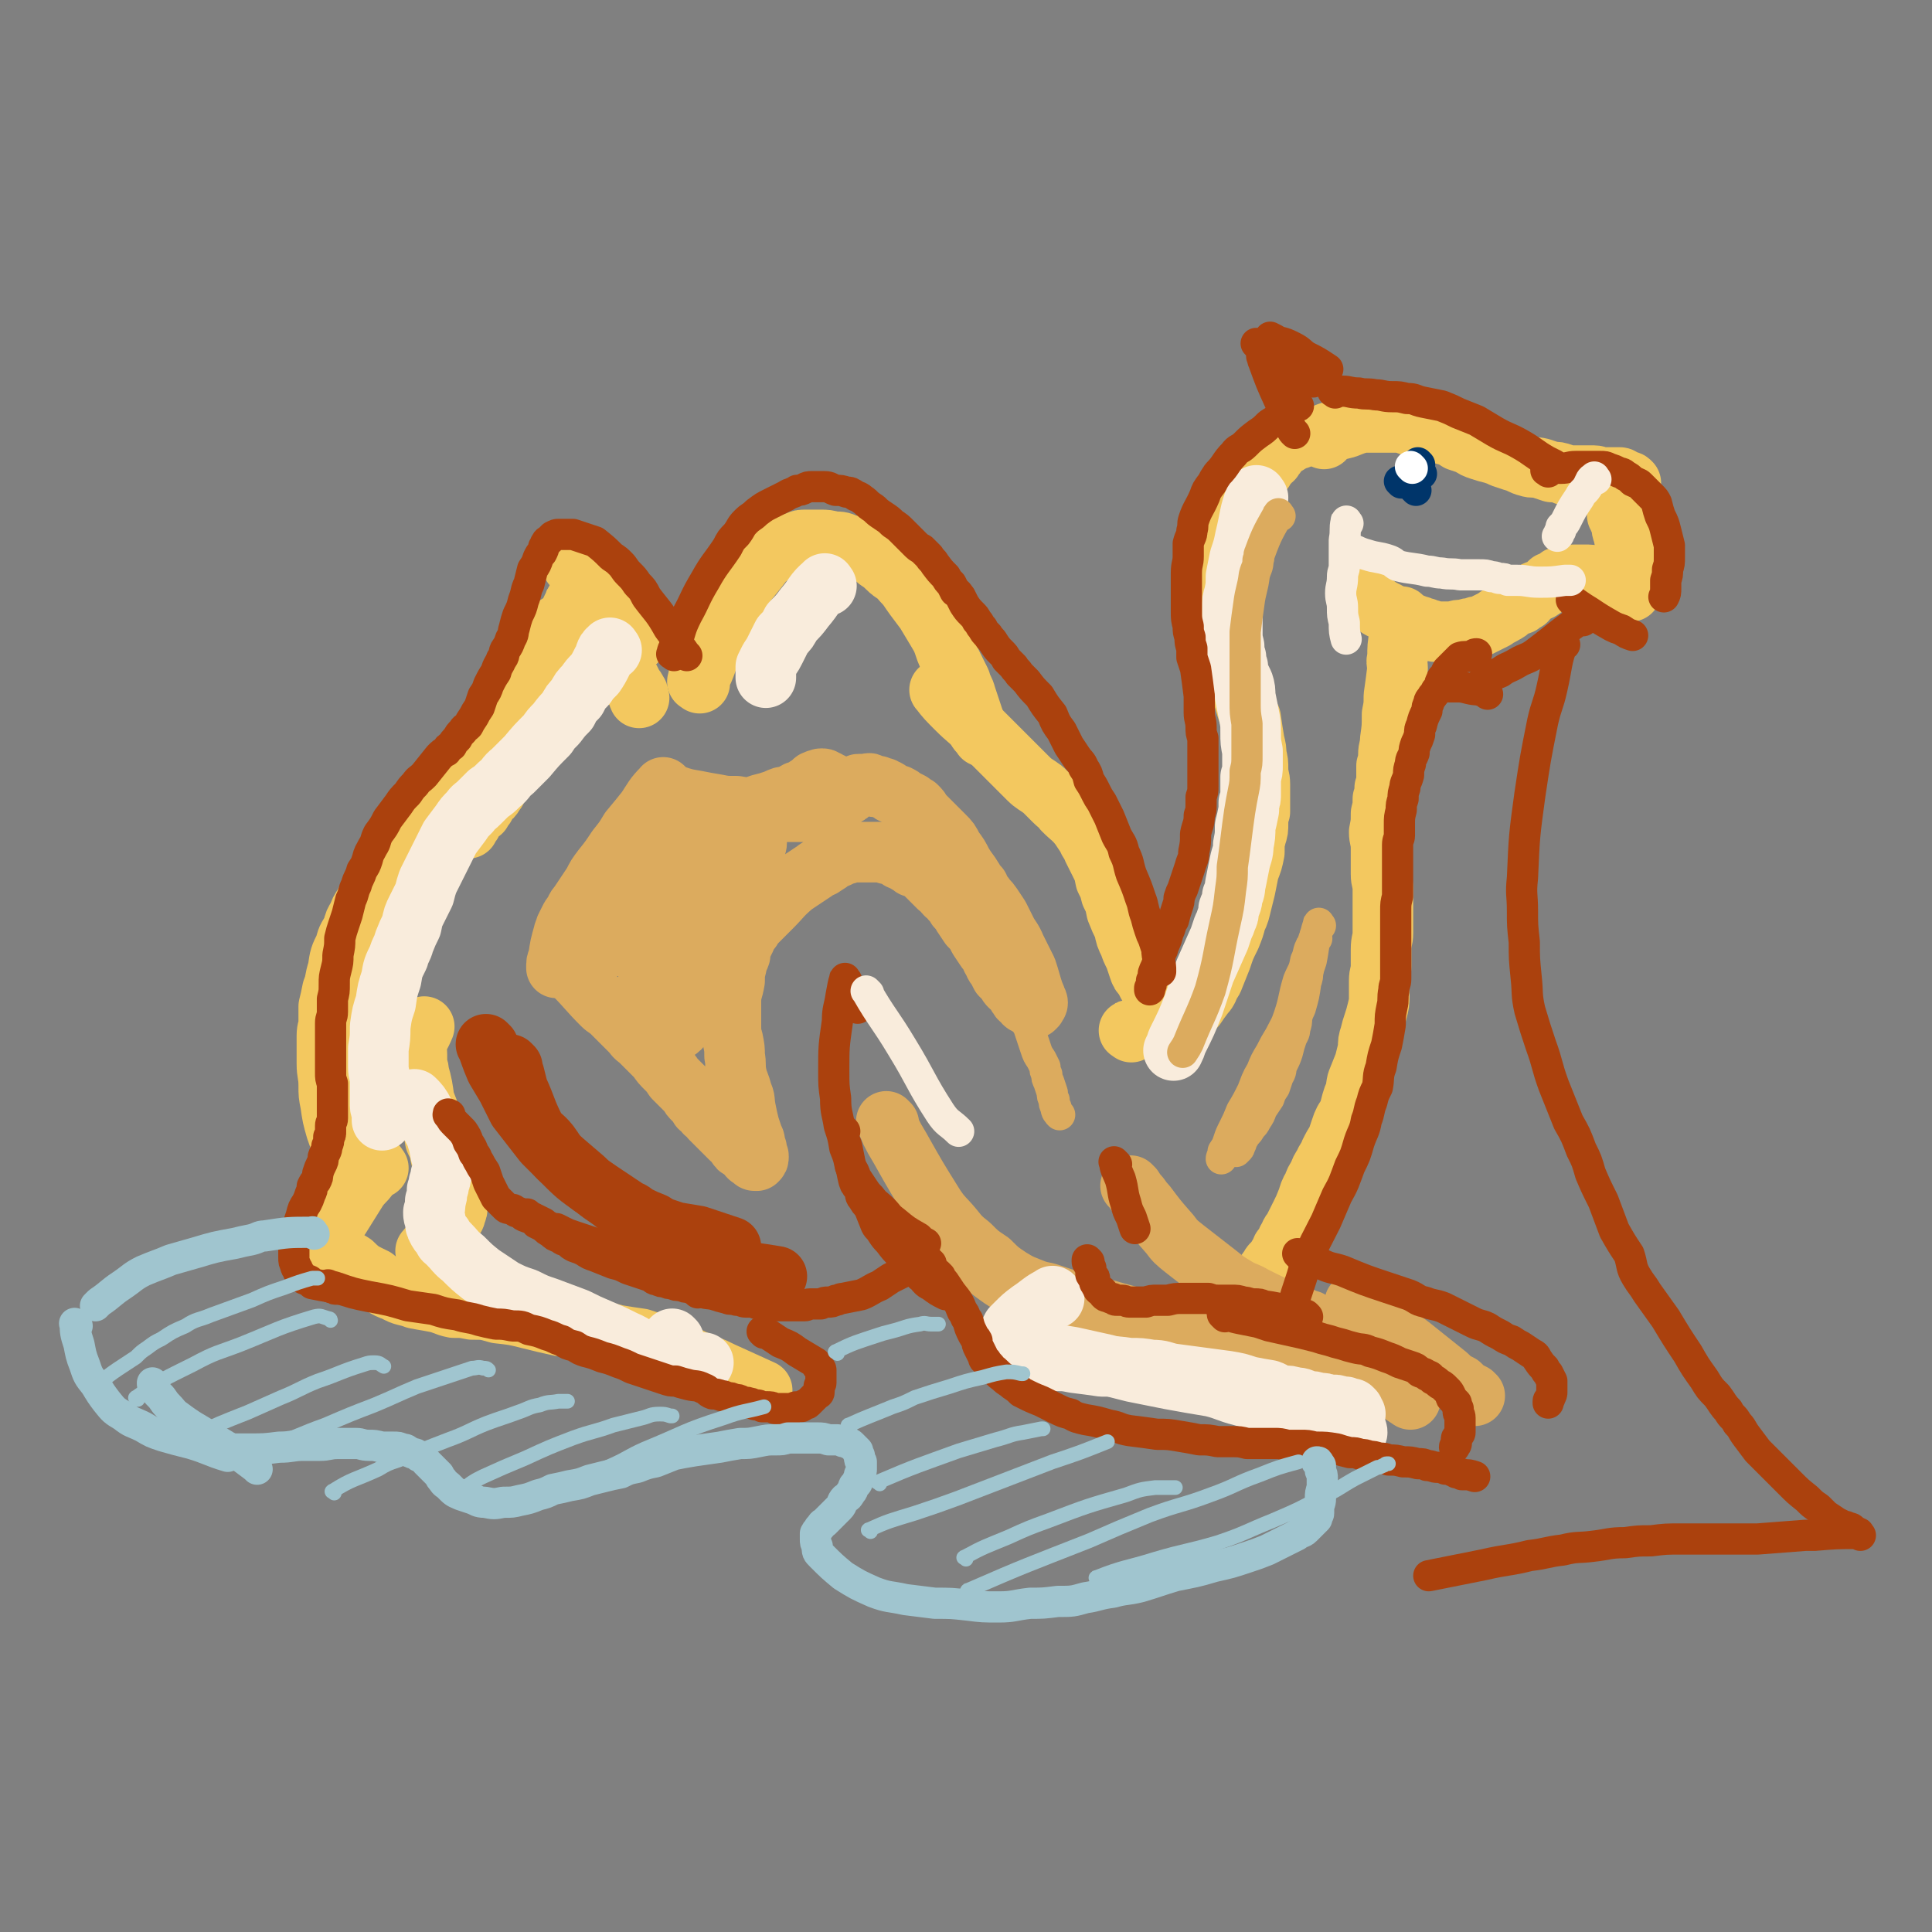 <svg viewBox='0 0 1052 1052' version='1.1' xmlns='http://www.w3.org/2000/svg' xmlns:xlink='http://www.w3.org/1999/xlink'><rect x="0" y="0" width="1052" height="1052" fill="#808080" stroke="none"/><g fill='none' stroke='#F3C85F' stroke-width='33' stroke-linecap='round' stroke-linejoin='round'><path d='M314,329c-1,-1 -1,-2 -1,-1 -3,6 -3,7 -6,14 -2,6 -3,6 -5,12 -2,5 -2,5 -3,9 -2,6 -2,6 -5,12 -1,3 -1,3 -2,5 -1,2 -1,2 -2,4 0,3 0,3 -1,5 0,2 0,2 -1,4 -1,2 -1,2 -2,3 0,2 0,2 -1,4 0,2 0,2 -1,4 -1,1 -1,1 -2,3 0,2 0,2 -1,3 -1,2 -1,2 -2,4 -1,2 -1,2 -2,3 -1,2 -1,2 -2,4 -1,2 -1,2 -2,4 -1,1 -1,1 -2,3 -1,2 0,2 -2,4 -1,2 -1,2 -3,3 -1,2 -1,2 -2,4 -1,1 -1,1 -2,3 -2,1 -2,1 -3,2 -1,1 -1,1 -2,3 0,1 0,1 -1,2 0,0 0,0 -1,1 0,0 0,0 0,1 0,0 0,0 0,0 '/><path d='M290,353c-1,-1 -2,-1 -1,-1 1,-3 2,-2 5,-5 4,-2 4,-3 7,-5 3,-2 3,-2 7,-4 2,-1 2,-1 5,-2 2,0 2,0 4,0 3,0 3,1 4,2 3,1 3,1 4,2 2,2 2,2 3,4 3,4 3,4 5,8 2,3 2,3 4,7 2,3 2,3 3,6 1,3 1,3 3,5 1,2 1,2 2,4 1,1 1,1 2,3 1,1 0,1 1,3 '/><path d='M313,309c-1,-1 -2,-2 -1,-1 2,3 3,4 6,8 5,6 5,6 9,12 2,3 2,3 4,5 4,5 4,5 8,10 1,2 0,2 2,4 0,0 1,0 2,1 1,0 1,1 2,2 0,0 0,0 0,0 1,0 1,0 1,-1 0,-1 0,-1 0,-1 0,-1 0,-1 0,-2 0,-1 0,-1 -1,-2 0,-1 0,-1 -1,-3 0,-1 -1,-1 -2,-2 -1,-2 -1,-2 -2,-4 -1,-1 -1,-1 -3,-3 -1,-1 -1,-1 -3,-2 -1,-2 -1,-2 -3,-3 -1,-1 -1,0 -3,-1 -1,-1 -1,0 -3,-1 -1,0 -1,-1 -3,-1 -1,0 -1,0 -2,1 -2,0 -2,0 -3,1 -1,1 -1,1 -2,2 -1,1 -1,1 -2,2 -1,1 0,1 -1,2 -1,2 -1,2 -2,3 -1,3 -2,3 -3,6 -3,4 -3,4 -5,9 -3,4 -3,4 -5,9 -3,6 -3,6 -6,11 -3,6 -3,6 -6,11 -3,5 -3,5 -5,9 -2,4 -2,4 -4,8 -2,4 -2,4 -4,8 -2,3 -2,2 -4,5 -2,2 -2,2 -3,4 -2,2 -2,2 -3,4 0,2 0,2 -1,3 '/><path d='M298,346c-1,-1 -1,-2 -1,-1 -2,3 -1,4 -3,9 -1,3 -1,3 -2,6 -2,4 -2,4 -3,7 -2,3 -2,3 -4,6 -1,3 -1,3 -2,6 -2,3 -2,2 -4,5 -2,3 -1,3 -3,7 -2,3 -2,3 -3,6 -2,2 -2,2 -4,5 -1,2 -1,2 -3,4 -1,3 -1,3 -3,5 -2,3 -2,3 -4,5 -2,3 -2,3 -4,5 -2,3 -2,3 -4,5 -2,2 -3,2 -5,4 -2,3 -2,3 -4,5 -3,3 -3,3 -6,6 -3,3 -2,3 -5,6 -5,6 -5,5 -10,11 -3,4 -3,4 -6,8 -2,3 -2,3 -4,7 -2,3 -2,3 -4,6 -2,3 -2,3 -4,6 -3,4 -3,4 -5,8 -2,3 -2,3 -3,6 -2,3 -2,3 -3,7 -2,4 -3,4 -4,9 -3,6 -3,6 -4,13 -2,6 -1,6 -3,11 -1,5 -1,5 -2,9 0,4 0,4 0,9 0,3 -1,3 -1,7 0,3 0,3 0,7 0,4 0,4 0,8 0,6 1,6 1,12 0,5 0,5 1,10 1,7 1,7 3,14 1,3 1,3 2,5 0,2 0,2 1,4 1,2 0,2 1,5 1,1 1,1 2,3 0,1 0,1 1,3 1,1 1,1 2,3 1,1 1,1 2,3 '/><path d='M206,636c-1,-1 -1,-2 -1,-1 -2,1 -2,2 -4,5 -3,4 -3,3 -6,7 -5,8 -5,8 -10,16 -2,2 -2,2 -4,5 -1,2 -1,2 -2,4 0,2 0,2 0,3 0,2 0,2 1,3 1,2 1,2 3,3 4,4 4,4 9,7 5,5 6,5 12,8 5,4 5,5 11,7 5,3 6,2 11,4 5,1 6,1 11,2 5,1 5,2 10,3 5,0 5,0 10,1 7,0 7,0 14,2 9,1 9,1 17,3 8,2 8,2 17,4 8,1 8,1 16,2 7,1 7,1 15,3 6,1 6,1 13,2 6,2 6,2 12,4 4,2 4,2 8,4 4,1 4,1 8,3 4,2 4,2 7,3 5,2 5,2 9,4 11,5 11,5 22,10 '/><path d='M233,682c-1,-1 -2,-1 -1,-1 2,-3 3,-3 6,-6 3,-2 3,-2 5,-5 2,-2 2,-2 3,-5 1,-2 2,-2 2,-4 1,-2 1,-2 1,-5 0,-3 0,-3 -1,-5 0,-3 0,-3 -1,-5 0,-2 -1,-2 -2,-4 -1,-3 -1,-3 -2,-5 -1,-4 -1,-4 -3,-7 -1,-5 -1,-5 -3,-9 -1,-6 -1,-6 -2,-11 -2,-6 -2,-6 -4,-11 -1,-7 -1,-8 -3,-15 0,-3 -1,-3 -1,-5 0,-3 0,-3 0,-5 0,-3 -1,-3 0,-5 1,-5 2,-5 4,-10 '/><path d='M381,372c-1,-1 -2,-1 -1,-1 0,-3 1,-3 3,-6 3,-7 2,-7 6,-14 4,-9 4,-8 8,-17 2,-4 2,-4 4,-8 2,-4 2,-4 4,-7 4,-5 4,-5 8,-10 3,-4 3,-4 7,-7 3,-2 4,-2 7,-4 4,-2 3,-2 7,-3 2,-1 2,-1 5,-1 4,0 4,0 8,0 3,0 3,0 7,1 4,0 4,0 8,2 3,0 3,0 6,2 3,1 3,1 6,3 2,1 2,1 4,3 3,2 3,2 5,4 4,4 5,3 8,7 4,4 4,5 7,9 3,4 3,4 6,8 3,5 3,5 6,10 3,5 3,5 5,11 2,5 2,5 4,9 2,4 2,4 4,8 1,4 2,4 3,8 3,9 3,9 6,18 1,2 2,2 3,4 '/><path d='M513,377c-1,-1 -2,-2 -1,-1 3,4 4,5 9,10 6,6 7,6 13,12 3,3 3,3 6,6 10,10 10,10 20,20 3,3 4,3 8,6 3,3 3,3 6,6 3,3 3,2 5,5 5,5 5,4 9,9 2,3 2,3 4,6 1,3 2,3 3,6 2,4 2,4 4,8 2,4 2,4 3,9 2,4 2,4 3,8 2,4 2,4 3,9 2,5 2,5 4,9 1,5 1,5 3,9 1,3 1,3 3,7 1,3 1,3 2,6 1,3 1,3 3,5 1,2 1,2 2,4 2,3 2,3 3,5 4,6 4,6 8,11 '/><path d='M616,562c-1,-1 -2,-1 -1,-1 3,-1 4,0 8,-1 3,0 3,0 7,-1 3,-1 3,-1 6,-2 5,-3 5,-3 10,-6 3,-2 3,-2 5,-3 2,-3 2,-3 5,-7 1,-1 1,-1 2,-3 1,-3 2,-3 3,-6 2,-5 2,-5 4,-10 2,-6 2,-6 5,-12 2,-5 2,-5 3,-9 2,-4 2,-5 3,-9 1,-4 1,-4 2,-8 1,-5 1,-5 2,-10 2,-5 2,-5 3,-10 0,-5 0,-5 1,-9 1,-3 1,-3 1,-7 0,-3 0,-3 1,-6 0,-2 0,-2 0,-5 0,-2 0,-2 0,-5 0,-3 0,-3 0,-5 0,-4 -1,-4 -1,-8 0,-4 0,-4 -1,-8 0,-3 0,-3 -1,-7 -1,-6 -1,-6 -2,-13 -1,-2 -1,-2 -2,-5 -1,-3 -1,-3 -2,-7 -2,-3 -1,-3 -3,-6 -1,-4 -1,-4 -2,-7 -2,-4 -1,-4 -3,-9 -1,-3 -1,-3 -2,-7 0,-3 0,-3 -1,-6 0,-2 0,-2 0,-5 0,-4 0,-4 -1,-9 0,-4 -1,-4 -1,-8 0,-4 1,-3 1,-7 0,-3 0,-3 0,-6 0,-3 1,-3 1,-6 0,-2 0,-2 0,-5 0,-2 1,-2 2,-4 0,-2 0,-2 1,-4 1,-4 1,-4 2,-7 1,-3 1,-3 3,-5 1,-3 1,-3 3,-5 1,-2 1,-2 2,-4 1,-3 1,-3 3,-5 1,-2 1,-2 3,-4 1,-2 1,-2 3,-4 1,-2 1,-2 2,-3 2,-2 1,-2 3,-3 1,-2 1,-1 2,-3 1,-1 1,-1 2,-3 1,-1 1,-1 3,-2 1,0 1,0 2,-1 1,-1 1,0 2,-1 1,0 1,-1 2,-1 0,0 0,0 1,0 '/><path d='M721,239c-1,-1 -2,-1 -1,-1 1,-2 2,-2 5,-3 4,-1 4,-1 8,-2 5,-2 5,-2 9,-3 5,0 5,0 10,0 4,0 4,0 9,0 4,0 4,1 8,2 3,0 3,0 6,1 3,0 3,1 6,2 3,1 3,1 7,2 3,1 3,1 6,3 3,1 3,1 6,2 3,2 3,2 6,3 3,1 3,1 7,2 3,1 3,1 5,2 3,1 3,1 6,2 4,1 4,2 8,3 3,1 3,0 7,1 3,1 3,1 6,2 3,0 3,0 6,1 2,1 2,1 4,1 2,0 2,0 4,0 3,0 3,0 5,0 2,0 2,0 4,0 2,0 2,1 4,1 2,0 2,0 4,0 2,0 2,0 4,0 1,0 1,0 2,0 1,0 1,1 3,2 0,0 0,0 1,0 1,0 1,0 2,1 0,0 0,0 0,0 '/><path d='M882,282c-1,-1 -2,-2 -1,-1 0,1 1,2 2,5 0,2 0,2 1,5 1,5 1,5 2,9 0,3 1,3 1,7 0,1 0,1 0,2 0,2 0,2 0,3 0,1 1,1 1,2 0,1 0,1 0,2 0,1 0,1 0,2 0,0 0,0 0,1 0,0 0,0 0,1 0,1 0,1 0,2 0,0 0,0 0,0 -1,0 -1,0 -1,-1 -1,-1 -1,-1 -2,-2 0,-1 0,0 -1,-1 -1,0 -1,0 -2,-1 -1,0 -1,0 -2,0 -1,0 0,-1 -1,-1 -1,-1 -1,-1 -3,-1 -1,0 -1,0 -2,-1 -2,0 -2,0 -4,0 -3,0 -3,-1 -5,-1 -2,0 -2,0 -4,0 -2,0 -2,0 -4,0 -2,0 -2,0 -4,1 -2,0 -2,-1 -3,0 -2,0 -1,1 -3,2 -1,1 -1,0 -3,1 -1,1 -1,1 -2,2 -2,1 -1,1 -3,2 -1,1 -1,0 -3,1 -1,1 -1,1 -2,2 -2,1 -2,1 -3,3 -2,1 -2,1 -3,2 -3,1 -3,1 -5,2 -2,2 -2,2 -4,3 -3,2 -3,1 -5,3 -2,1 -2,1 -4,2 -2,1 -2,1 -4,2 -2,0 -2,0 -4,1 -2,0 -2,0 -5,1 -3,0 -3,0 -6,1 -3,0 -3,0 -5,0 -2,0 -2,0 -3,0 -2,0 -2,0 -4,-1 -1,0 -1,0 -3,-1 -1,0 -1,0 -3,-1 -1,0 -2,0 -3,-1 -3,0 -3,0 -5,-1 -3,-1 -3,-1 -5,-3 -3,-1 -3,-1 -5,-3 -2,-1 -2,-1 -4,-2 -2,-2 -2,-1 -4,-3 -1,0 -1,-1 -3,-2 -1,-1 -1,-1 -3,-2 0,-1 0,-1 -1,-2 -1,0 -1,0 -1,0 '/><path d='M764,337c-1,-1 -1,-2 -1,-1 -1,4 -1,5 -1,10 -1,6 -1,6 -1,12 -1,3 0,3 0,6 -1,8 -1,8 -2,15 0,5 0,5 -1,10 0,7 0,7 -1,14 0,4 -1,4 -1,8 0,3 0,3 -1,6 0,3 0,3 0,6 0,3 0,3 -1,6 0,3 0,3 -1,6 0,4 0,4 -1,8 0,5 0,5 -1,10 0,4 1,4 1,9 0,3 0,3 0,7 0,4 0,4 0,7 0,4 1,4 1,8 0,3 0,3 0,7 0,3 0,3 0,6 0,3 0,3 0,5 0,3 0,3 0,6 0,4 -1,4 -1,9 0,4 0,5 0,9 0,4 -1,4 -1,8 0,4 0,4 0,9 0,3 0,3 -1,7 -1,4 -1,4 -2,7 -1,3 -1,3 -2,7 -1,3 -1,3 -1,7 -1,4 -1,4 -2,8 -2,5 -2,5 -4,10 -1,4 0,4 -2,8 -1,3 -1,3 -2,7 -1,3 -1,3 -3,6 -1,2 -1,2 -2,5 -1,3 -1,3 -2,6 -2,3 -2,3 -4,7 -1,3 -2,3 -3,6 -2,3 -2,3 -3,6 -2,3 -2,3 -3,6 -2,3 -2,4 -3,7 -2,5 -2,5 -4,9 -2,4 -2,4 -4,8 -2,2 -1,2 -3,5 -1,3 -1,3 -3,5 -1,2 0,2 -2,4 -1,2 -1,2 -3,4 -1,1 -1,1 -2,3 -1,1 -1,1 -2,3 -1,1 -1,1 -2,2 -1,1 -1,1 -1,2 '/></g>
<g fill='none' stroke='#DCAB5E' stroke-width='33' stroke-linecap='round' stroke-linejoin='round'><path d='M617,647c-1,-1 -2,-2 -1,-1 1,1 1,1 3,4 3,3 2,3 5,6 6,8 6,8 13,16 3,4 3,4 8,8 9,7 9,7 18,14 5,4 5,4 10,7 5,3 5,2 10,5 8,4 8,4 15,7 4,2 4,1 7,3 4,1 4,2 8,3 3,2 3,2 7,3 3,2 3,2 6,4 3,2 3,2 6,4 2,1 2,1 5,3 2,1 2,1 4,3 2,1 2,1 4,3 2,1 2,1 3,3 1,1 1,1 3,2 1,1 1,1 2,2 2,2 2,1 3,3 3,2 3,2 5,5 1,1 1,1 2,2 '/><path d='M484,612c-1,-1 -2,-2 -1,-1 0,1 1,2 2,5 2,4 2,4 5,9 9,16 9,16 19,32 4,6 5,6 10,12 4,5 4,5 9,9 5,5 5,5 11,9 5,5 5,5 11,9 5,3 5,3 10,5 5,2 5,2 10,3 6,2 6,2 12,4 6,2 6,2 13,3 10,3 10,3 21,6 4,1 4,1 9,3 4,1 4,1 9,3 4,1 3,1 8,3 3,1 4,1 8,2 3,1 4,1 7,2 4,1 4,0 7,2 3,1 2,1 5,3 2,1 3,1 5,2 2,0 2,0 4,1 3,1 3,1 6,2 4,2 3,2 7,4 3,2 3,1 5,3 3,1 2,1 4,3 2,1 2,1 4,2 2,1 2,1 3,3 2,1 2,1 3,2 2,1 2,1 3,2 2,1 2,1 4,2 2,1 2,1 5,2 '/><path d='M515,669c-1,-1 -2,-2 -1,-1 1,2 2,3 5,6 8,8 8,8 17,15 9,7 9,7 19,13 7,4 8,3 15,6 10,4 10,3 19,7 8,2 8,3 16,5 6,2 6,2 12,4 5,2 5,2 10,3 5,2 5,2 9,3 5,2 5,2 10,3 5,2 5,2 10,4 5,1 5,1 9,3 4,1 4,1 7,3 3,1 3,1 6,3 2,1 2,1 5,2 2,1 3,1 5,2 3,1 3,0 5,2 2,0 2,1 4,2 2,0 2,0 4,1 2,1 2,1 4,2 2,0 2,1 4,2 2,1 2,1 5,3 4,2 4,2 8,4 '/><path d='M722,733c-1,-1 -2,-2 -1,-1 10,6 11,7 23,14 2,1 2,2 4,3 3,2 3,2 6,4 2,1 2,1 5,3 1,1 2,0 3,2 3,2 3,2 6,4 '/><path d='M739,711c-1,-1 -2,-2 -1,-1 3,2 4,3 9,6 6,5 6,5 13,11 4,3 4,3 8,6 10,8 10,8 20,16 3,3 3,3 7,5 3,3 3,3 7,5 0,1 0,1 1,1 '/></g>
<g fill='none' stroke='#F9ECDC' stroke-width='33' stroke-linecap='round' stroke-linejoin='round'><path d='M333,354c-1,-1 -1,-2 -1,-1 -3,2 -2,4 -4,7 -2,4 -2,4 -4,7 -3,3 -3,3 -5,6 -3,3 -3,3 -5,7 -3,3 -3,3 -5,7 -3,3 -3,3 -6,7 -3,3 -3,3 -5,6 -6,6 -6,6 -11,12 -4,4 -4,4 -8,8 -4,3 -3,4 -7,7 -3,3 -3,3 -6,5 -3,3 -3,3 -5,5 -3,3 -3,2 -5,5 -3,3 -3,3 -5,6 -3,4 -3,4 -6,8 -2,4 -2,4 -4,8 -2,4 -2,4 -4,8 -2,4 -2,4 -4,8 -1,3 -1,3 -2,7 -2,4 -2,4 -4,8 -2,4 -2,4 -3,9 -2,4 -2,4 -4,9 -1,4 -2,4 -3,8 -3,6 -3,6 -4,12 -2,6 -2,6 -3,13 -2,6 -2,6 -3,13 0,6 0,6 -1,12 0,5 0,5 0,10 0,4 1,4 1,8 0,4 0,4 0,7 0,3 0,3 0,6 0,2 1,2 1,4 0,2 0,2 0,4 '/><path d='M450,319c-1,-1 -1,-2 -1,-1 -6,5 -5,6 -11,13 -3,4 -3,4 -7,8 -2,4 -2,4 -5,7 -2,4 -2,4 -4,8 -1,2 -1,2 -3,5 -1,2 -1,2 -2,4 0,3 0,3 0,6 '/><path d='M685,271c-1,-1 -1,-2 -1,-1 -4,10 -3,11 -6,23 -1,5 -1,5 -3,11 -1,5 -1,5 -2,10 0,5 0,5 -1,10 -1,3 -1,3 -1,7 0,4 0,4 0,8 0,3 0,3 0,6 0,3 0,3 1,7 0,3 0,3 1,6 0,2 0,2 1,5 0,3 0,3 1,5 1,2 1,2 2,4 1,3 1,4 1,7 1,5 1,5 2,10 1,5 1,5 1,10 0,5 0,5 1,10 0,4 0,4 0,8 0,3 0,3 -1,6 0,2 0,2 0,5 0,2 0,2 0,4 0,3 0,3 -1,5 0,2 0,2 0,4 -1,5 -1,5 -2,9 0,5 0,5 -1,10 0,5 -1,5 -2,10 -1,5 -1,5 -2,10 -1,4 0,4 -2,8 0,4 -1,4 -2,7 0,3 0,3 -1,5 -1,3 -1,3 -2,5 -1,3 -1,3 -2,6 -4,9 -4,9 -8,18 -3,9 -3,9 -6,18 -4,10 -4,10 -9,20 -1,3 -1,3 -2,5 '/><path d='M227,600c-1,-1 -2,-2 -1,-1 2,2 3,3 5,7 2,3 2,3 4,7 1,3 2,3 3,7 2,6 1,6 3,12 0,2 0,2 0,4 0,2 0,2 -1,4 0,2 0,2 -1,4 0,2 0,2 -1,4 0,3 0,3 -1,6 0,3 0,3 -1,6 0,2 0,2 1,4 0,3 0,3 1,5 1,2 1,2 3,4 1,3 1,2 3,4 4,4 4,5 8,8 5,5 5,5 10,9 6,4 6,4 12,8 6,3 6,3 12,5 6,3 6,3 12,5 8,3 8,3 16,6 6,3 6,3 13,6 7,3 7,3 13,6 7,3 6,4 13,6 7,2 7,2 15,3 7,2 7,2 15,3 '/><path d='M367,730c-1,-1 -1,-1 -1,-1 '/><path d='M574,707c-1,-1 -1,-2 -1,-1 -6,3 -6,4 -12,8 -4,3 -4,3 -8,7 -1,1 -1,1 -2,2 -2,4 -2,4 -3,7 0,1 0,2 0,3 0,1 1,1 2,2 1,1 1,0 3,1 2,1 2,2 5,2 4,1 4,1 8,2 4,0 4,0 9,1 5,0 5,0 10,1 8,1 8,1 15,2 8,0 8,0 15,1 6,0 6,0 12,1 6,0 6,1 11,2 15,2 15,2 30,4 6,1 6,1 12,3 5,1 5,1 11,2 3,1 3,2 7,3 4,0 4,0 7,1 4,0 4,1 7,2 3,0 3,0 6,1 3,0 3,0 5,1 2,0 2,0 3,0 2,0 2,0 3,1 1,0 1,0 3,0 1,0 1,0 2,1 1,0 1,0 2,0 0,0 0,0 1,1 0,0 0,0 0,1 0,0 0,0 1,1 0,0 0,0 0,0 '/><path d='M549,734c-1,-1 -2,-2 -1,-1 10,1 12,1 24,4 6,1 6,1 12,2 9,2 9,2 18,4 7,2 7,2 15,4 10,2 10,2 20,4 11,2 11,2 23,4 8,2 8,3 16,5 7,2 7,2 14,4 6,2 6,2 12,4 4,2 4,1 8,3 4,1 4,1 8,2 2,0 2,0 5,1 2,1 2,1 4,2 2,0 2,0 4,0 1,0 1,1 3,1 1,0 1,0 2,1 1,0 1,0 2,0 0,0 0,0 0,1 1,0 1,0 1,1 '/></g>
<g fill='none' stroke='#AB410D' stroke-width='33' stroke-linecap='round' stroke-linejoin='round'><path d='M266,570c-1,-1 -2,-2 -1,-1 2,5 2,6 5,13 3,5 3,5 6,10 3,6 3,6 6,12 7,9 7,9 14,18 4,4 4,4 8,8 7,6 7,6 14,12 3,3 3,3 6,5 3,2 3,2 6,4 3,2 3,2 6,4 3,2 3,2 6,4 3,1 3,2 5,3 4,2 4,2 9,4 3,2 3,2 6,3 3,1 3,1 6,2 6,1 6,1 12,2 9,3 9,3 18,6 '/><path d='M279,581c-1,-1 -2,-2 -1,-1 0,1 1,2 2,5 1,4 1,4 2,8 5,11 4,11 9,21 3,5 4,4 8,9 3,4 3,5 6,8 9,9 9,9 19,16 6,5 6,4 12,9 6,4 6,4 11,9 9,6 9,6 17,12 4,2 4,2 8,4 4,2 4,3 8,5 2,1 2,1 5,2 3,1 3,1 6,2 2,0 2,0 5,1 2,0 2,0 4,1 2,0 2,0 4,0 3,0 3,1 6,1 7,1 7,1 13,2 '/></g>
<g fill='none' stroke='#AB410D' stroke-width='17' stroke-linecap='round' stroke-linejoin='round'><path d='M468,542c-1,-1 -1,-2 -1,-1 -1,0 0,1 0,2 0,1 0,1 0,2 0,2 0,2 0,4 '/><path d='M460,616c-1,-1 -2,-2 -1,-1 0,3 0,4 2,9 1,5 1,5 2,10 1,4 1,5 2,9 1,3 1,2 3,5 1,3 0,3 2,5 1,2 1,2 3,4 2,5 2,5 4,10 1,2 2,2 3,4 2,3 2,3 4,5 3,4 3,4 6,7 2,2 2,2 4,5 2,2 2,2 4,4 2,1 2,1 3,3 2,1 1,1 3,3 1,1 1,1 3,2 4,3 4,3 8,5 '/><path d='M501,689c-1,-1 -1,-2 -1,-1 -4,1 -3,2 -7,4 -4,2 -4,2 -8,4 -3,2 -3,2 -6,4 -5,2 -5,3 -10,5 -5,1 -5,1 -10,2 -2,0 -2,1 -4,1 -2,1 -2,1 -4,1 -2,0 -2,0 -4,1 -1,0 -1,0 -3,0 -1,0 -1,0 -3,0 -2,0 -1,1 -3,1 -3,0 -3,0 -5,0 -2,0 -2,0 -4,0 -1,0 -1,0 -3,0 -2,0 -2,0 -4,0 -2,0 -2,0 -5,-1 -2,0 -2,0 -3,0 -2,0 -2,0 -4,-1 -2,0 -2,0 -4,0 -2,0 -2,-1 -5,-1 -3,-1 -3,0 -5,-1 -4,-1 -4,-1 -7,-2 -4,-1 -4,0 -8,-2 -3,0 -3,-1 -6,-2 -2,0 -2,0 -4,-1 -3,0 -3,0 -5,-1 -2,0 -2,0 -4,-1 -2,0 -2,0 -4,-1 -2,0 -2,-1 -4,-2 -3,-1 -3,-1 -6,-2 -3,-1 -3,-1 -6,-2 -4,-2 -4,-2 -8,-3 -5,-2 -5,-2 -10,-4 -3,-1 -3,-1 -6,-3 -2,-1 -2,-1 -5,-2 -2,-1 -2,-1 -4,-3 -2,-1 -2,0 -4,-2 -3,-1 -3,-1 -5,-3 -2,-1 -2,-1 -4,-3 -2,-1 -2,-1 -4,-2 -1,-1 -1,-2 -2,-3 -1,0 -2,0 -3,-1 0,0 0,0 0,-1 '/><path d='M507,688c-1,-1 -1,-1 -1,-1 '/><path d='M698,229c-1,-1 -1,-2 -1,-1 -3,1 -3,1 -6,3 -3,3 -3,3 -6,5 -4,3 -4,3 -7,6 -3,3 -4,2 -6,5 -5,5 -4,6 -9,11 -2,3 -2,3 -3,5 -3,4 -3,4 -4,7 -3,7 -4,7 -6,13 -1,3 0,3 -1,6 0,3 -1,3 -2,7 0,3 0,3 0,7 0,4 -1,4 -1,9 0,6 0,6 0,12 0,5 0,5 0,9 0,4 0,4 1,8 0,3 0,3 1,6 0,3 0,3 1,6 0,2 0,2 0,5 1,3 1,3 2,6 1,7 1,7 2,15 0,5 0,5 0,9 0,4 1,4 1,8 0,3 0,3 1,6 0,2 0,2 0,5 0,2 0,2 0,5 0,2 0,2 0,5 0,2 0,2 0,5 0,3 0,3 0,6 0,3 0,3 -1,6 0,2 0,2 0,4 0,3 0,3 -1,6 0,5 -1,5 -2,10 0,5 0,5 -1,10 0,4 -1,4 -2,8 -1,3 -1,3 -2,6 -1,3 -1,3 -2,6 -1,2 -1,2 -2,5 0,2 0,2 -1,5 -1,3 -1,3 -2,7 -2,3 -1,3 -3,7 -1,5 -2,5 -3,9 -2,4 -1,4 -3,8 -1,3 -1,2 -2,5 0,2 0,2 -1,4 0,2 0,2 -1,4 0,1 0,1 0,1 '/><path d='M367,357c-1,-1 -2,-1 -1,-1 0,-2 1,-3 2,-5 3,-8 2,-8 6,-16 5,-9 4,-9 10,-19 5,-9 6,-9 12,-18 2,-4 2,-4 5,-7 3,-4 2,-4 5,-7 3,-3 3,-2 6,-5 4,-3 4,-3 8,-5 4,-2 4,-2 8,-4 3,-2 3,-1 6,-3 2,0 2,0 4,-1 2,-1 2,-1 4,-1 3,0 4,0 7,0 3,0 3,1 6,2 3,0 3,0 6,1 2,0 2,0 5,2 3,1 2,1 5,3 2,2 2,2 5,4 2,2 2,2 5,4 3,2 3,2 5,4 3,2 3,2 5,4 2,2 2,2 4,4 2,2 2,2 3,3 2,2 2,2 4,3 2,2 2,2 4,4 1,2 2,2 3,4 3,4 3,4 6,7 1,2 1,2 3,4 1,2 1,2 2,4 2,1 2,2 3,3 1,2 1,2 2,4 2,3 2,3 4,5 2,2 2,2 3,4 2,2 1,2 3,4 1,2 1,2 3,4 1,2 2,2 3,4 2,3 2,3 4,5 2,2 2,2 3,4 2,2 2,2 4,4 1,2 2,2 3,4 2,2 2,2 4,4 3,4 3,4 7,8 3,5 3,5 7,10 2,5 2,5 5,9 2,4 2,4 4,8 2,3 2,3 4,6 2,3 3,3 4,6 2,3 2,3 3,7 2,3 2,3 4,7 1,2 1,2 3,5 2,4 2,4 4,8 2,5 2,5 4,10 2,4 3,4 4,9 3,6 2,6 4,12 3,7 3,7 5,13 2,5 1,5 3,10 1,4 1,4 2,7 1,3 1,3 2,5 1,3 1,3 2,6 0,3 0,3 1,5 1,4 1,4 1,7 '/><path d='M374,357c-1,-1 -1,-1 -1,-1 -2,-3 -2,-3 -4,-5 -2,-5 -2,-5 -5,-9 -5,-9 -6,-9 -12,-17 -2,-4 -2,-4 -5,-7 -2,-3 -2,-3 -5,-6 -2,-2 -2,-3 -4,-5 -2,-2 -2,-2 -5,-4 -4,-4 -4,-4 -9,-8 -3,-1 -3,-1 -6,-2 -3,-1 -3,-1 -6,-2 -2,0 -2,0 -4,0 -2,0 -2,0 -4,0 -1,0 -1,0 -3,1 -1,1 -1,1 -2,2 -1,1 -1,0 -2,2 0,0 0,1 -1,2 0,1 0,1 -1,3 -1,1 -1,1 -2,3 -1,3 -1,3 -3,6 -1,4 -1,4 -2,8 -2,4 -1,4 -3,9 -1,4 -1,4 -3,8 -1,3 -1,3 -2,7 -1,3 0,3 -2,6 -1,3 -1,3 -3,6 -1,2 0,3 -2,5 -1,3 -2,3 -3,7 -2,3 -2,3 -4,7 -1,3 -1,3 -3,6 -1,3 -1,3 -2,6 -2,3 -2,3 -3,5 -2,3 -2,3 -3,5 -2,2 -2,1 -3,3 -2,2 -2,2 -3,4 -2,2 -2,2 -3,4 -2,1 -2,1 -3,3 -2,1 -2,1 -4,3 -4,5 -4,5 -8,10 -3,3 -3,2 -5,5 -2,2 -2,2 -4,5 -3,3 -3,3 -5,6 -3,4 -3,4 -6,8 -2,4 -2,4 -5,8 -2,4 -1,4 -3,7 -2,4 -2,3 -3,7 -1,3 -1,3 -3,6 -1,4 -2,4 -3,8 -2,4 -1,4 -3,8 -1,4 -1,4 -2,8 -1,3 -1,3 -2,6 -1,3 -1,3 -2,7 0,4 0,4 -1,9 0,4 0,4 -1,8 -1,4 -1,4 -1,8 0,4 0,4 -1,8 0,3 0,3 0,7 0,3 -1,3 -1,6 0,3 0,3 0,6 0,4 0,4 0,8 0,3 0,3 0,6 0,3 0,3 0,7 0,3 0,3 1,6 0,3 0,3 0,6 0,2 0,2 0,4 0,2 0,2 0,5 0,2 0,2 0,4 0,2 -1,2 -1,4 0,1 0,1 0,3 0,2 0,2 -1,3 0,3 0,3 -1,5 0,3 -1,3 -2,6 0,2 0,2 -1,4 -1,2 -1,2 -2,5 0,2 0,2 -1,4 -1,1 -1,1 -2,3 0,2 0,2 -1,4 -1,3 -1,3 -2,5 -2,3 -2,3 -3,7 -1,3 -1,3 -2,6 0,2 0,2 -1,5 0,2 -1,2 -1,4 0,2 0,2 0,4 0,2 0,2 0,4 0,2 0,2 1,4 0,1 0,1 1,2 0,1 0,1 1,2 1,1 0,2 2,3 1,1 1,0 2,1 2,0 2,1 3,2 5,1 5,1 11,2 1,1 1,1 3,1 '/><path d='M180,701c-1,-1 -2,-2 -1,-1 5,1 6,2 13,4 4,1 4,1 9,2 11,2 11,2 21,5 7,1 7,1 14,2 6,2 6,2 13,3 6,2 6,1 12,3 4,1 4,1 9,2 4,0 4,0 9,1 5,0 5,0 9,2 5,1 5,1 10,3 4,1 4,2 8,3 3,2 3,2 7,3 3,2 3,2 6,3 4,1 4,1 9,3 4,1 4,1 9,3 3,1 3,1 7,3 3,1 3,1 6,2 3,1 3,1 6,2 3,1 3,1 6,2 3,1 3,1 6,1 3,1 3,1 7,2 4,1 4,0 8,2 3,1 2,2 5,3 2,0 2,0 5,1 1,0 1,0 3,1 2,0 2,0 4,1 2,0 2,0 4,1 2,1 2,0 4,1 2,0 2,1 4,1 1,0 1,0 3,1 1,0 1,0 2,0 3,0 3,0 5,1 2,0 2,0 3,0 2,0 2,0 4,0 1,0 1,0 2,0 2,0 1,-1 3,-1 1,0 1,0 2,0 1,0 1,-1 2,-1 1,-1 1,0 2,-1 1,-1 1,-1 1,-1 1,-1 1,-1 2,-2 1,-1 1,-1 2,-2 0,0 1,0 1,-1 0,-1 0,-1 0,-3 0,-1 1,-1 1,-2 0,-1 0,-1 0,-2 0,-1 0,-1 0,-2 0,-1 0,-1 0,-3 0,-1 -1,-1 -2,-2 0,-1 0,-1 -1,-2 -5,-3 -5,-3 -10,-6 -4,-3 -4,-3 -9,-5 -3,-2 -3,-2 -6,-4 -2,-1 -2,-1 -4,-2 0,0 1,1 1,1 '/><path d='M380,704c-1,-1 -1,-1 -1,-1 -6,-4 -6,-3 -12,-7 -5,-2 -4,-3 -9,-5 -2,-1 -2,0 -4,-1 -6,-2 -5,-2 -11,-5 -3,-1 -3,-1 -5,-3 -3,-1 -3,0 -5,-1 -2,-1 -2,-1 -4,-2 -3,-1 -3,-1 -5,-2 -3,-1 -3,-1 -6,-2 -3,-1 -3,-1 -6,-2 -3,-1 -3,-1 -5,-2 -2,-1 -2,-1 -4,-2 -2,0 -2,0 -4,-1 -2,-1 -2,-1 -3,-2 -2,-1 -2,-1 -4,-2 -2,0 -2,0 -3,-1 -2,0 -2,0 -4,-1 -1,-1 -1,-1 -3,-2 -1,0 -1,0 -2,-1 -1,-1 -1,0 -3,-1 -1,0 -1,0 -2,-1 -1,-1 -1,-1 -2,-2 -1,-1 -1,-1 -2,-2 0,0 0,0 -1,-1 -1,-2 -1,-2 -2,-4 -1,-2 -1,-2 -2,-4 -1,-3 -1,-3 -2,-6 -2,-3 -2,-3 -3,-5 -2,-3 -1,-3 -3,-5 -1,-3 -1,-3 -3,-6 -1,-3 -1,-3 -3,-6 -2,-2 -2,-2 -4,-4 -2,-2 -2,-2 -3,-4 -1,-1 -1,-1 -1,-1 0,-1 0,0 1,0 '/><path d='M461,534c-1,-1 -1,-2 -1,-1 -1,3 -1,4 -2,9 -1,7 -2,7 -2,14 -2,14 -2,14 -2,27 0,8 0,8 1,15 0,8 1,8 2,15 2,6 2,6 3,12 2,5 2,5 3,10 2,3 2,3 3,6 2,3 2,3 4,6 2,3 2,3 4,5 3,4 3,3 7,7 3,3 2,3 6,6 6,5 6,5 13,9 2,2 2,2 4,3 '/><path d='M512,695c-1,-1 -2,-2 -1,-1 0,1 1,2 3,4 2,3 2,3 4,6 4,5 4,5 6,10 2,2 1,3 3,5 1,4 1,4 3,8 1,2 1,1 2,3 0,2 0,2 1,4 1,2 1,2 2,4 1,2 0,2 2,3 1,2 2,2 3,4 3,2 3,3 6,5 3,3 3,2 5,4 3,2 3,2 5,4 6,3 6,3 11,5 4,2 4,2 8,4 4,2 4,2 8,3 3,2 4,2 8,3 6,1 6,1 13,3 6,1 5,2 11,3 8,1 8,1 15,2 6,0 6,0 12,1 6,1 6,1 11,2 5,0 5,0 10,1 4,0 4,0 8,0 4,0 4,0 8,1 4,0 4,0 8,0 3,0 3,0 7,0 3,0 3,0 7,1 3,0 3,0 7,0 4,0 4,0 8,1 6,0 6,0 12,1 3,1 3,1 7,2 3,0 3,0 6,1 2,0 2,0 5,1 2,0 2,0 5,1 3,0 3,0 5,1 4,0 4,0 8,1 4,0 4,0 8,1 3,0 3,0 5,1 3,0 3,1 6,1 2,0 2,0 4,1 2,0 2,0 4,1 1,0 1,0 2,1 2,0 2,0 3,1 4,0 4,0 7,1 '/><path d='M667,717c-1,-1 -2,-2 -1,-1 3,0 4,1 9,2 5,1 5,1 10,2 3,1 3,1 6,2 9,2 9,2 18,4 4,1 4,1 8,2 3,1 3,1 7,2 3,1 3,1 7,2 3,1 3,1 7,2 4,1 4,0 8,2 4,1 4,1 9,3 3,1 3,1 7,3 3,1 3,1 6,2 3,1 3,1 5,3 2,1 2,0 4,2 2,0 2,1 3,2 2,1 2,1 3,2 1,1 2,1 3,2 1,1 1,1 2,2 1,1 1,1 2,3 0,1 0,1 1,2 1,1 1,1 2,2 0,1 0,1 1,3 0,1 0,1 0,2 0,1 1,1 1,3 0,1 0,1 0,3 0,1 0,1 0,2 0,1 0,2 0,3 0,1 -1,1 -1,2 -1,1 -1,1 -1,2 0,1 0,1 0,2 0,1 -1,1 -1,2 0,0 0,0 0,0 '/><path d='M712,717c-1,-1 -1,-1 -1,-1 -5,-2 -5,-1 -10,-2 -6,-2 -6,-2 -13,-3 -2,-1 -2,-1 -5,-1 -3,0 -3,-1 -6,-1 -3,-1 -3,-1 -7,-1 -3,0 -3,0 -6,0 -3,0 -3,0 -6,-1 -3,0 -3,0 -5,0 -2,0 -2,0 -4,0 -3,0 -3,0 -5,0 -4,0 -4,0 -8,1 -3,0 -3,0 -6,0 -3,0 -3,0 -6,1 -2,0 -2,0 -5,0 -2,0 -2,0 -4,0 -2,0 -2,-1 -4,-1 -1,0 -1,0 -3,0 -1,0 -1,0 -2,-1 -1,0 -1,0 -3,-1 -1,0 -1,0 -2,-1 0,-1 0,-1 -1,-2 -1,0 -1,0 -2,-1 0,0 0,-1 -1,-2 0,-1 -1,-1 -1,-2 0,-1 0,-1 0,-2 0,-1 -1,0 -2,-2 0,-1 0,-1 0,-3 0,-1 0,-1 -1,-2 0,-1 -1,-1 -1,-2 0,0 0,-1 0,-1 0,0 1,1 1,1 '/><path d='M608,634c-1,-1 -2,-2 -1,-1 0,3 1,4 3,9 2,7 1,7 3,13 1,4 1,4 3,8 1,3 1,3 2,6 '/><path d='M705,714c-1,-1 -2,-1 -1,-1 1,-6 1,-6 3,-12 2,-6 2,-6 4,-13 5,-12 5,-11 11,-23 3,-7 3,-7 6,-14 4,-7 4,-8 7,-16 3,-6 3,-6 5,-13 2,-6 3,-6 4,-12 2,-5 1,-5 3,-10 1,-4 1,-4 3,-8 1,-5 0,-6 2,-11 1,-6 1,-6 3,-12 1,-5 1,-5 2,-11 0,-5 0,-5 1,-10 1,-4 0,-4 1,-9 0,-3 1,-3 1,-6 0,-3 0,-3 0,-7 0,-4 0,-4 0,-8 0,-3 0,-3 0,-7 0,-4 0,-4 0,-7 0,-4 0,-4 0,-8 0,-4 0,-4 1,-8 0,-4 0,-4 0,-7 0,-3 0,-3 0,-6 0,-3 0,-3 0,-6 0,-2 0,-2 0,-5 0,-2 0,-2 0,-4 0,-3 1,-3 1,-5 0,-3 0,-3 0,-6 0,-4 0,-4 1,-8 0,-3 0,-3 1,-6 0,-3 0,-3 1,-6 0,-3 1,-3 2,-7 0,-3 0,-3 1,-6 0,-3 1,-3 2,-6 0,-2 0,-2 1,-5 1,-2 1,-2 2,-5 0,-3 0,-3 1,-5 1,-4 1,-4 3,-8 0,-2 0,-2 1,-4 0,-2 1,-2 2,-4 1,-1 1,-1 2,-3 1,-1 1,-1 2,-3 0,-1 0,-1 1,-3 0,-1 1,-1 2,-2 0,-1 0,-1 1,-3 1,-1 1,-1 2,-2 1,-1 1,-1 2,-2 0,0 0,0 1,-1 1,-1 1,-1 2,-2 3,-1 3,0 7,-1 1,-1 1,-1 2,-1 '/><path d='M708,684c-1,-1 -2,-2 -1,-1 5,2 6,3 12,5 6,3 6,2 12,4 12,5 12,5 24,9 6,2 6,2 12,4 5,2 4,3 9,4 5,2 5,1 10,3 8,4 8,4 16,8 4,2 4,1 8,3 3,2 3,2 7,4 3,2 3,2 6,3 3,2 3,2 5,3 3,2 3,2 6,4 2,1 2,1 3,3 2,3 2,3 4,5 1,2 1,2 2,3 1,2 1,2 2,4 0,2 0,2 0,3 0,1 0,2 0,3 0,1 0,1 -1,3 0,1 -1,1 -1,2 0,1 0,1 0,1 '/><path d='M852,351c-1,-1 -1,-2 -1,-1 -4,11 -3,12 -6,25 -2,9 -3,9 -5,18 -4,20 -4,20 -7,40 -3,22 -3,22 -4,45 -1,9 0,9 0,18 0,8 0,8 1,17 0,9 0,9 1,19 1,9 0,9 2,18 3,10 3,10 6,19 4,11 3,11 7,22 4,10 4,10 8,20 4,7 4,7 7,15 3,6 3,6 5,13 3,7 3,7 7,15 3,8 3,8 6,16 4,7 4,7 8,13 2,6 1,7 4,12 3,5 3,4 6,9 5,7 5,7 10,14 6,10 6,10 12,19 4,7 4,7 9,14 3,5 3,5 7,9 3,4 3,5 6,8 2,4 3,3 5,7 3,3 2,3 5,7 3,4 3,4 6,8 4,4 4,4 8,8 5,5 5,5 10,10 4,4 4,4 9,8 3,3 3,3 6,5 2,2 2,2 4,4 3,2 3,2 6,4 2,1 2,1 4,2 1,0 1,0 3,1 1,0 1,0 2,1 0,0 0,1 1,1 '/><path d='M1013,836c-1,-1 -1,-2 -1,-1 -12,0 -12,0 -24,1 -2,0 -2,0 -5,0 -13,1 -13,1 -26,2 -11,0 -11,0 -22,0 -10,0 -10,0 -19,0 -9,0 -9,0 -17,1 -7,0 -7,0 -14,1 -9,0 -9,1 -18,2 -8,1 -8,0 -16,2 -9,1 -9,2 -18,3 -12,3 -12,2 -25,5 -15,3 -15,3 -30,6 '/></g>
<g fill='none' stroke='#00356A' stroke-width='17' stroke-linecap='round' stroke-linejoin='round'><path d='M773,253c-1,-1 -1,-1 -1,-1 '/><path d='M774,258c-1,-1 -1,-1 -1,-1 '/><path d='M771,267c-1,-1 -1,-1 -1,-1 '/><path d='M763,263c-1,-1 -1,-1 -1,-1 '/><path d='M771,255c-1,-1 -1,-1 -1,-1 '/></g>
<g fill='none' stroke='#FFFFFF' stroke-width='17' stroke-linecap='round' stroke-linejoin='round'><path d='M769,255c-1,-1 -1,-1 -1,-1 '/></g>
<g fill='none' stroke='#AB410D' stroke-width='17' stroke-linecap='round' stroke-linejoin='round'><path d='M705,236c-1,-1 -1,-1 -1,-1 -2,-3 -2,-4 -3,-7 -2,-4 -2,-4 -4,-9 -5,-11 -5,-11 -9,-22 -1,-2 0,-2 -1,-3 '/><path d='M685,188c-1,-1 -1,-1 -1,-1 '/><path d='M693,185c-1,-1 -2,-2 -1,-1 1,0 2,1 4,2 4,1 4,1 8,3 4,2 4,3 7,5 6,3 6,3 12,7 '/><path d='M695,195c-1,-1 -2,-2 -1,-1 1,3 1,5 3,9 2,4 2,4 3,7 2,3 2,3 3,6 2,3 2,3 4,5 '/><path d='M704,198c-1,-1 -2,-2 -1,-1 1,1 2,2 5,4 3,3 3,3 6,6 1,0 1,1 1,1 '/><path d='M727,214c-1,-1 -2,-1 -1,-1 1,-1 2,0 5,0 4,0 4,1 9,1 4,1 4,0 9,1 4,0 4,1 9,1 4,0 4,0 8,1 5,0 4,1 9,2 5,1 5,1 10,2 5,2 5,2 9,4 5,2 5,2 10,4 5,3 5,3 10,6 7,4 7,3 14,7 7,4 7,5 14,9 2,1 2,1 4,2 '/><path d='M843,257c-1,-1 -2,-1 -1,-1 3,-1 4,-1 8,-1 4,0 4,-1 8,-1 3,0 3,0 7,0 3,0 3,0 6,0 3,0 3,0 5,1 3,1 3,1 5,2 2,1 2,0 4,2 2,1 2,1 4,3 2,1 3,1 4,2 2,2 2,2 3,3 2,2 2,2 3,3 2,2 2,2 3,4 1,4 1,4 2,7 2,4 2,4 3,8 1,4 1,4 2,8 0,3 0,3 0,6 0,4 0,4 -1,7 0,3 0,3 -1,6 0,2 0,2 0,4 0,3 0,3 -1,5 '/><path d='M857,328c-1,-1 -2,-2 -1,-1 3,2 4,3 9,6 6,4 6,4 13,8 2,1 2,1 5,2 3,2 3,2 6,3 '/><path d='M862,338c-1,-1 -1,-2 -1,-1 -12,8 -12,9 -24,18 -5,4 -6,3 -11,6 -5,3 -5,2 -9,5 -5,2 -5,2 -9,4 '/><path d='M810,378c-1,-1 -1,-1 -1,-1 -5,-2 -5,-1 -9,-2 -4,-1 -4,-1 -7,-1 -2,0 -2,0 -4,0 '/></g>
<g fill='none' stroke='#F9ECDC' stroke-width='17' stroke-linecap='round' stroke-linejoin='round'><path d='M869,261c-1,-1 -1,-2 -1,-1 -2,1 -2,2 -3,4 -2,4 -3,3 -5,7 -4,6 -4,6 -7,12 -1,2 -1,2 -3,4 0,2 0,2 -1,3 0,1 0,1 -1,2 '/><path d='M737,300c-1,-1 -2,-2 -1,-1 3,1 4,2 8,3 6,2 6,1 12,3 3,1 3,2 5,3 8,2 8,1 16,3 4,0 4,1 8,1 5,1 5,0 10,1 5,0 5,0 10,0 4,0 4,0 7,1 3,0 3,1 5,1 2,0 2,0 4,1 3,0 3,0 5,0 6,0 6,1 12,1 7,0 7,0 14,-1 1,0 1,0 3,0 '/><path d='M734,285c-1,-1 -1,-2 -1,-1 -1,4 0,5 -1,10 0,7 0,7 0,14 0,3 -1,3 -1,6 0,5 -1,5 -1,9 0,4 1,4 1,8 0,4 0,4 1,8 0,5 0,5 1,9 '/><path d='M473,541c-1,-1 -2,-2 -1,-1 8,14 10,15 19,30 11,18 10,19 21,36 4,6 5,5 10,10 '/></g>
<g fill='none' stroke='#A0C5CF' stroke-width='17' stroke-linecap='round' stroke-linejoin='round'><path d='M171,672c-1,-1 -1,-2 -1,-1 -13,0 -13,0 -26,2 -3,0 -3,1 -7,2 -5,1 -5,1 -9,2 -11,2 -11,2 -21,5 -7,2 -7,2 -14,4 -7,3 -8,3 -15,6 -6,3 -6,4 -12,8 -6,4 -6,5 -12,9 -1,1 -1,1 -2,2 '/><path d='M125,790c-1,-1 -2,-1 -1,-1 0,-1 1,0 2,0 1,0 1,0 2,0 3,0 3,0 7,0 9,0 9,0 17,-1 7,0 7,-1 13,-1 4,0 4,0 9,0 5,0 5,-1 10,-1 5,0 5,0 10,0 3,0 3,1 7,1 3,0 3,0 7,1 3,0 3,0 6,0 3,0 3,0 5,1 3,0 2,1 5,2 2,1 2,0 4,2 3,1 2,1 4,3 2,2 2,2 3,3 2,2 2,2 4,4 1,2 1,2 2,3 1,2 2,2 3,3 1,1 1,1 2,2 2,2 3,2 5,3 3,1 3,1 6,2 3,1 3,2 7,2 5,1 5,1 10,0 5,0 5,0 9,-1 5,-1 5,-1 10,-3 4,-1 4,-1 8,-3 5,-1 5,-1 9,-2 6,-1 6,-1 11,-3 4,-1 4,-1 8,-2 4,-1 4,-1 9,-2 4,-2 4,-2 9,-3 5,-2 5,-2 10,-3 5,-2 5,-2 10,-4 5,-1 5,-1 11,-2 7,-1 7,-1 14,-2 5,-1 5,-1 11,-2 5,0 5,0 10,-1 5,-1 5,-1 9,-1 4,0 4,0 7,-1 4,0 4,0 8,0 4,0 4,0 8,0 3,0 3,0 6,1 2,0 2,0 4,0 2,0 2,0 4,1 1,0 1,0 3,1 1,0 1,0 2,1 0,0 0,0 1,1 1,1 1,1 2,2 0,2 1,2 1,3 0,2 0,2 1,3 0,2 0,2 0,4 0,1 0,1 -1,3 0,1 0,1 -1,3 0,2 -1,2 -2,3 -1,2 0,2 -2,4 -1,2 -1,2 -3,3 -2,2 -1,3 -3,5 -2,2 -2,2 -4,4 -2,2 -2,2 -4,4 -2,1 -1,1 -3,3 -1,2 -1,1 -2,3 0,2 0,2 0,3 0,2 0,2 1,4 0,3 0,3 2,5 6,6 6,6 12,11 8,5 8,5 17,9 8,3 8,2 17,4 8,1 8,1 16,2 9,0 9,0 18,1 8,1 8,1 17,1 8,0 8,-1 17,-2 7,0 7,0 15,-1 8,0 8,0 15,-2 7,-1 7,-2 15,-3 7,-2 7,-1 15,-3 10,-3 9,-3 19,-6 10,-2 11,-2 21,-5 9,-2 9,-2 18,-5 6,-2 6,-2 11,-4 4,-2 4,-2 8,-4 4,-2 4,-2 8,-4 2,-2 3,-1 5,-3 2,-2 2,-2 4,-4 1,-1 1,-1 2,-2 0,-2 1,-2 1,-3 0,-2 0,-2 0,-3 0,-2 1,-2 1,-5 0,-3 0,-3 1,-6 0,-2 0,-2 0,-5 0,-2 0,-2 -1,-4 0,-1 0,-1 0,-3 0,0 0,0 -1,-1 0,-1 0,-1 -1,-1 0,0 0,0 0,0 '/><path d='M140,800c-1,-1 -1,-1 -1,-1 -4,-3 -4,-3 -8,-6 -4,-3 -4,-3 -7,-5 -5,-3 -5,-3 -10,-6 -8,-5 -9,-5 -17,-11 -3,-2 -3,-3 -6,-6 -2,-2 -2,-3 -4,-5 -2,-2 -2,-2 -3,-4 -1,-1 -1,-2 -1,-3 '/><path d='M42,722c-1,-1 -2,-2 -1,-1 0,4 0,5 2,11 1,5 1,6 3,11 2,6 2,6 6,11 3,5 3,5 6,9 4,5 4,5 9,8 5,4 5,3 11,6 5,3 5,3 11,5 7,2 7,2 15,4 10,3 10,4 20,7 '/></g>
<g fill='none' stroke='#A0C5CF' stroke-width='8' stroke-linecap='round' stroke-linejoin='round'><path d='M52,757c-1,-1 -2,-1 -1,-1 10,-9 11,-9 23,-17 3,-3 3,-3 6,-5 4,-3 4,-3 8,-5 6,-4 6,-4 13,-7 6,-4 7,-3 14,-6 11,-4 11,-4 22,-8 9,-4 9,-4 18,-7 8,-3 8,-3 15,-5 2,0 2,0 3,0 '/><path d='M75,762c-1,-1 -2,-1 -1,-1 14,-10 15,-10 31,-18 13,-7 13,-6 26,-11 20,-8 20,-9 40,-15 4,-1 4,0 8,1 1,0 1,1 1,1 '/><path d='M107,783c-1,-1 -2,-1 -1,-1 13,-7 14,-7 29,-13 9,-4 9,-4 18,-8 10,-4 10,-5 20,-9 12,-4 12,-5 25,-9 3,-1 3,-1 6,-1 3,0 3,1 5,2 0,0 0,0 0,0 '/><path d='M140,792c-1,-1 -2,-1 -1,-1 3,-2 5,-2 9,-4 15,-5 15,-6 29,-11 14,-6 14,-6 27,-11 12,-5 11,-5 23,-10 9,-3 9,-3 18,-6 6,-2 6,-2 12,-4 3,0 3,-1 6,0 2,0 2,0 3,1 '/><path d='M182,813c-1,-1 -2,-1 -1,-1 11,-7 12,-6 25,-12 5,-3 5,-3 11,-5 14,-6 14,-6 27,-11 11,-4 11,-5 21,-9 8,-3 9,-3 17,-6 6,-2 6,-3 12,-4 5,-2 5,-1 10,-2 2,0 2,0 5,0 '/><path d='M255,811c-1,-1 -2,-1 -1,-1 0,-1 1,-1 2,-2 3,-2 3,-2 7,-4 11,-5 11,-5 23,-10 13,-6 13,-6 26,-11 11,-4 11,-3 22,-7 8,-2 8,-2 16,-4 4,-1 4,-2 9,-2 3,0 3,0 6,1 1,0 1,0 1,0 '/><path d='M305,813c-1,-1 -2,-1 -1,-1 13,-7 14,-7 29,-14 9,-4 9,-5 18,-9 22,-9 21,-10 43,-17 11,-4 11,-3 22,-6 '/><path d='M456,737c-1,-1 -2,-1 -1,-1 10,-5 11,-5 23,-9 3,-1 3,-1 7,-2 8,-2 8,-3 16,-4 3,-1 3,0 6,0 2,0 2,0 4,0 '/><path d='M463,777c-1,-1 -2,-1 -1,-1 11,-5 12,-5 24,-10 6,-2 6,-2 12,-5 9,-3 9,-3 19,-6 9,-3 9,-3 18,-5 7,-2 7,-2 13,-3 4,0 4,0 8,1 1,0 1,0 1,0 '/><path d='M479,808c-1,-1 -2,-1 -1,-1 21,-9 22,-9 44,-17 10,-3 10,-3 20,-6 8,-2 8,-3 15,-4 5,-1 5,-1 10,-2 0,0 0,0 1,0 '/><path d='M474,834c-1,-1 -2,-1 -1,-1 11,-5 12,-5 25,-9 12,-4 12,-4 23,-8 26,-10 26,-10 52,-20 15,-5 15,-5 30,-11 '/><path d='M526,849c-1,-1 -2,-1 -1,-1 11,-6 12,-6 24,-11 11,-5 11,-5 22,-9 21,-8 21,-8 42,-14 8,-3 8,-3 16,-4 5,0 5,0 11,0 '/><path d='M528,867c-1,-1 -2,-1 -1,-1 32,-14 33,-14 66,-27 16,-7 16,-7 33,-14 16,-6 17,-5 33,-11 14,-5 13,-6 27,-11 10,-4 10,-4 21,-7 '/><path d='M598,860c-1,-1 -2,-1 -1,-1 15,-6 16,-5 32,-10 17,-5 17,-4 34,-9 15,-5 15,-6 30,-12 14,-6 14,-6 27,-13 9,-4 9,-5 18,-10 6,-3 6,-3 12,-6 1,0 1,0 3,-1 1,0 1,-1 2,-1 0,0 0,0 1,0 '/></g>
<g fill='none' stroke='#DCAB5E' stroke-width='33' stroke-linecap='round' stroke-linejoin='round'><path d='M362,430c-1,-1 -1,-2 -1,-1 -5,5 -5,6 -9,12 -4,5 -4,5 -9,11 -3,5 -3,5 -7,10 -4,6 -4,6 -8,11 -3,4 -3,4 -5,8 -4,6 -4,6 -8,12 -2,2 -1,2 -3,5 -1,1 -1,1 -2,3 -1,2 -1,2 -2,4 0,2 -1,2 -1,3 -2,7 -2,7 -3,14 -1,2 -1,2 -1,5 '/><path d='M308,527c-1,-1 -2,-2 -1,-1 1,1 2,1 5,4 8,8 8,9 16,17 2,2 3,2 5,4 5,5 5,5 10,10 3,3 2,3 5,5 2,2 2,2 4,4 3,3 3,3 6,6 2,3 2,3 5,6 2,2 2,2 4,5 2,2 2,2 4,4 2,2 2,2 4,4 1,2 1,2 3,4 2,2 2,2 3,4 2,1 2,1 3,3 2,1 2,1 3,3 2,2 2,2 3,3 2,2 2,2 4,4 2,2 2,2 4,4 2,1 2,1 3,3 1,2 1,2 3,3 1,1 1,1 3,2 0,1 0,1 1,2 1,0 1,0 2,1 0,0 0,1 1,1 0,0 0,0 1,0 0,0 0,0 0,0 1,-1 1,-1 1,-2 0,-1 0,-1 -1,-2 0,-1 0,-1 0,-2 0,-1 0,-1 -1,-2 0,-1 0,-1 0,-2 0,-2 -1,-2 -1,-3 -1,-3 -1,-3 -2,-6 -1,-4 -1,-4 -2,-9 -1,-5 0,-5 -2,-9 -1,-5 -2,-5 -3,-10 -1,-5 0,-5 -1,-10 0,-4 0,-4 -1,-9 -1,-3 -1,-3 -1,-7 0,-7 0,-7 0,-14 0,-5 1,-5 2,-11 0,-4 0,-4 1,-8 0,-3 1,-3 2,-6 0,-2 0,-2 1,-5 1,-2 1,-2 2,-4 1,-3 1,-3 3,-5 1,-2 1,-2 3,-4 2,-2 2,-2 4,-4 2,-2 2,-2 4,-4 6,-6 5,-6 12,-12 3,-2 3,-2 6,-4 3,-2 3,-2 6,-4 2,-2 3,-1 5,-3 2,-1 2,-1 4,-3 1,-1 1,0 3,-1 2,-1 2,-1 4,-2 2,0 2,0 3,-1 4,0 4,0 7,0 4,0 4,0 8,0 2,0 2,0 5,1 2,0 2,0 4,1 2,0 2,1 3,2 2,1 2,0 4,2 2,0 2,1 3,2 3,1 3,1 6,3 2,2 2,2 4,4 2,2 2,2 4,4 2,1 2,2 4,4 1,1 2,1 3,3 2,2 2,2 3,4 2,2 2,2 3,4 2,3 2,3 4,6 3,3 3,3 5,7 2,3 2,3 4,6 2,2 2,2 3,5 2,3 1,3 3,5 1,2 1,2 2,4 1,1 1,1 3,3 1,2 1,2 2,3 1,1 2,1 3,3 1,1 0,1 2,3 0,1 1,1 2,2 1,1 0,1 2,2 1,0 1,0 2,1 1,0 1,0 2,1 0,0 0,0 1,-1 0,0 0,0 0,-1 0,0 1,0 1,-1 0,0 0,-1 -1,-2 0,-1 0,-1 -1,-3 -2,-6 -2,-7 -4,-13 -3,-6 -3,-6 -6,-12 -2,-5 -3,-5 -5,-9 -2,-4 -2,-4 -4,-8 -2,-3 -2,-3 -4,-6 -2,-3 -2,-2 -4,-5 -2,-2 -2,-2 -3,-5 -2,-2 -2,-2 -3,-4 -3,-5 -3,-4 -6,-9 -2,-4 -2,-4 -5,-8 -2,-4 -2,-4 -5,-7 -2,-2 -2,-2 -4,-4 -2,-2 -2,-2 -4,-4 -2,-2 -2,-2 -4,-4 -1,-2 -1,-2 -3,-4 -2,-1 -2,-1 -3,-2 -2,-1 -2,-1 -4,-2 -1,-1 -1,-1 -3,-2 -1,0 -1,0 -3,-1 -1,0 -1,-1 -3,-2 -1,0 -1,0 -2,-1 -1,0 -1,0 -3,-1 -1,0 -1,1 -3,0 -1,0 -1,-1 -1,-1 -1,-1 -1,0 -2,0 -1,0 -1,0 -2,0 -1,0 -1,0 -2,0 -1,0 -1,0 -2,1 0,1 0,1 -1,2 -1,0 -1,0 -2,1 -1,1 0,1 -2,2 -1,0 -1,0 -3,1 -2,1 -2,1 -4,2 -4,2 -4,1 -7,3 -5,1 -5,2 -9,3 -4,0 -4,0 -8,0 -4,0 -4,0 -7,0 -5,0 -5,-1 -10,-2 -6,0 -6,0 -12,-1 -6,0 -6,0 -11,-1 -6,-1 -6,-1 -11,-2 -6,-1 -6,-1 -12,-3 -2,0 -2,0 -4,0 -1,0 -1,0 -3,0 0,0 0,0 -1,1 0,1 0,1 0,2 0,1 0,1 1,2 0,1 0,1 0,2 0,0 1,0 1,1 1,1 1,1 1,2 1,1 1,1 1,2 2,11 2,11 3,22 0,11 -1,11 -2,21 -1,8 -1,8 -3,15 -2,6 -2,6 -4,12 -2,8 -1,8 -3,16 -2,7 -2,7 -4,13 -1,5 0,5 -1,9 0,3 0,3 -1,5 0,1 0,2 0,3 0,0 1,0 2,0 0,0 -1,-1 0,-2 0,-1 0,-1 1,-3 0,-3 0,-3 1,-6 0,-3 0,-3 0,-7 0,-3 0,-3 1,-7 1,-4 1,-4 2,-7 0,-4 1,-4 2,-8 1,-3 0,-3 2,-6 1,-3 1,-3 2,-6 1,-2 2,-2 3,-4 0,-2 0,-2 1,-4 0,-1 1,-1 2,-1 0,-1 -1,0 -1,1 0,1 0,1 -1,2 0,2 0,2 0,3 0,17 0,17 0,34 0,5 0,5 1,11 0,4 0,4 1,9 0,0 0,1 1,1 0,0 1,0 2,-1 0,-1 0,-1 1,-2 0,-2 1,-2 1,-3 1,-3 1,-3 1,-7 1,-5 1,-5 2,-11 0,-5 0,-5 2,-9 0,-4 0,-4 2,-7 1,-3 1,-3 2,-6 2,-4 2,-4 4,-7 3,-5 3,-5 6,-10 2,-4 2,-4 4,-8 2,-3 2,-2 4,-5 0,-2 0,-2 1,-4 1,-1 1,-1 2,-2 0,-1 0,-1 1,-2 0,0 1,0 1,-1 0,0 0,-1 0,0 0,0 0,1 -1,2 -1,1 -1,1 -2,3 -1,2 0,3 -1,5 -3,6 -3,6 -6,12 -6,10 -7,10 -13,19 -6,9 -5,9 -11,18 -3,5 -4,5 -7,10 -2,3 -2,3 -4,6 -1,1 -2,1 -3,1 0,0 0,-1 0,-2 0,-1 0,-1 0,-3 0,-2 0,-2 1,-5 1,-3 1,-3 2,-5 0,-3 0,-3 1,-5 1,-2 1,-2 2,-4 1,-4 1,-4 4,-8 2,-4 2,-4 5,-8 3,-5 3,-5 6,-9 3,-5 3,-5 7,-10 2,-3 2,-3 4,-6 2,-2 2,-2 4,-4 2,-3 2,-3 4,-6 2,-2 2,-2 4,-4 3,-3 3,-3 5,-5 2,-2 2,-2 4,-4 1,-1 1,-1 2,-3 0,-1 1,0 1,-2 0,0 0,-1 0,-1 0,-1 0,0 -1,1 -1,1 -1,1 -2,2 -1,1 -1,1 -2,2 -1,1 0,1 -2,2 -1,2 -1,1 -3,3 -2,2 -2,2 -4,4 -3,3 -3,2 -6,5 -4,3 -4,2 -8,5 -3,3 -2,3 -5,5 -3,2 -3,2 -5,3 -3,2 -3,2 -5,4 -2,1 -1,1 -3,3 -2,1 -3,1 -5,2 -3,2 -3,3 -7,5 -3,2 -3,1 -6,3 -2,2 -2,2 -5,4 -2,1 -2,1 -3,2 -2,0 -1,1 -3,2 0,0 0,0 -1,0 0,0 0,0 -1,-1 -1,0 -1,0 -1,-1 0,0 0,-1 0,-2 0,-1 0,-1 1,-3 1,-2 1,-2 2,-4 1,-2 0,-2 2,-5 1,-2 1,-2 3,-4 1,-3 1,-3 2,-5 2,-3 2,-3 4,-5 5,-4 5,-4 9,-8 6,-5 6,-4 12,-9 4,-3 4,-3 8,-5 3,-2 3,-2 6,-4 2,-1 2,-1 4,-2 1,0 1,0 2,-1 1,0 1,0 2,-1 0,0 1,-1 1,-1 0,0 -1,0 -1,0 -1,0 -1,0 -2,1 -1,1 -1,1 -2,3 -2,1 -2,1 -4,2 -1,2 -1,2 -3,3 -2,3 -1,3 -3,5 -3,4 -3,4 -6,8 -3,4 -3,4 -6,8 -2,3 -3,3 -5,6 -2,2 -2,2 -4,4 -2,2 -2,1 -4,3 -1,1 -1,1 -3,2 -1,0 -1,0 -2,0 -1,0 -1,0 -2,-1 0,0 -1,0 -1,-1 -1,-1 -1,-1 -1,-3 0,-1 0,-1 0,-3 0,-2 0,-2 1,-4 0,-2 0,-2 1,-4 0,-3 0,-3 1,-5 0,-2 0,-2 1,-3 0,-2 0,-2 1,-4 0,-2 0,-2 1,-4 1,-2 1,-2 2,-4 0,-1 0,-1 1,-3 0,-1 0,-1 1,-3 1,-1 1,-1 2,-3 0,-1 0,-1 1,-2 1,-1 0,-1 2,-3 1,-1 1,0 3,-1 1,0 1,-1 2,-1 2,-1 2,-1 4,-2 3,0 3,-1 7,-1 3,0 3,0 6,0 2,0 2,-1 5,-1 2,0 2,0 5,0 6,0 6,0 12,-1 6,-1 6,-2 12,-4 4,-1 4,-1 7,-2 3,-1 2,-1 5,-2 2,0 2,0 4,-1 2,0 2,-1 4,-2 1,0 1,0 3,-1 1,0 1,-1 3,-2 1,0 1,0 2,-1 0,0 0,0 1,-1 0,-1 1,-1 2,-1 0,-1 0,0 0,0 1,0 1,-1 2,-1 0,0 0,0 1,0 0,0 0,0 0,0 1,0 1,1 1,1 0,0 1,0 1,0 1,0 1,1 1,1 1,0 1,0 1,0 1,0 0,1 1,2 0,0 0,0 0,0 '/></g>
<g fill='none' stroke='#DCAB5E' stroke-width='17' stroke-linecap='round' stroke-linejoin='round'><path d='M719,504c-1,-1 -1,-2 -1,-1 -3,9 -2,10 -4,20 -1,3 -1,3 -2,6 0,3 0,3 -1,6 -1,7 -1,7 -3,14 -1,2 -1,2 -2,5 0,3 0,3 -1,6 0,3 -1,3 -2,6 -1,3 -1,3 -2,7 -1,3 -1,3 -3,7 -1,3 0,3 -2,6 -1,3 -1,3 -2,6 -2,3 -2,3 -3,6 -2,3 -2,3 -4,6 -1,3 -1,3 -3,6 -1,2 -1,2 -3,4 -1,2 -1,2 -3,4 -1,2 -1,2 -2,3 0,1 0,2 -1,3 0,1 0,1 -1,2 0,0 0,0 -1,1 '/><path d='M715,516c-1,-1 -1,-2 -1,-1 -2,3 -1,4 -3,8 -1,6 -2,6 -4,11 -3,10 -2,10 -5,19 -2,6 -2,5 -5,11 -3,5 -3,5 -5,9 -3,5 -3,5 -5,10 -3,5 -3,6 -5,11 -3,6 -3,6 -6,11 -2,5 -2,5 -4,9 -2,4 -2,4 -3,7 -1,3 -1,3 -3,6 0,2 -1,3 -1,4 '/><path d='M717,511c-1,-1 -1,-2 -1,-1 -1,2 -1,3 -2,7 -1,7 -1,7 -2,13 -3,12 -3,12 -7,23 -4,10 -4,10 -8,19 -2,4 -2,4 -3,8 -1,3 -1,3 -3,5 -1,3 -2,3 -3,6 -4,7 -3,7 -7,14 -3,7 -3,7 -7,14 '/><path d='M542,511c-1,-1 -2,-2 -1,-1 0,1 0,2 1,4 2,3 2,3 3,6 4,9 3,9 7,17 1,4 1,4 3,8 1,4 1,4 3,8 1,3 0,3 2,6 1,3 1,3 2,6 1,3 1,3 2,6 1,3 1,3 3,6 1,2 1,2 2,4 0,2 0,2 1,4 0,2 0,2 1,4 1,3 1,3 2,6 0,2 0,2 1,4 0,2 0,2 1,4 0,2 1,3 2,4 '/><path d='M697,281c-1,-1 -1,-2 -1,-1 -5,9 -6,10 -10,21 -1,2 0,2 -1,4 0,4 -1,4 -2,8 -1,8 -2,8 -3,16 -1,7 -1,7 -2,15 0,3 0,3 0,6 0,3 0,3 0,7 0,3 0,3 0,7 0,3 0,3 0,7 0,5 0,5 0,11 0,6 0,6 1,12 0,5 0,5 0,9 0,4 0,4 0,8 0,5 0,5 -1,9 0,6 0,6 -1,11 -1,5 -1,5 -2,11 -1,7 -1,7 -2,15 -1,8 -1,8 -2,15 0,6 0,6 -1,13 -1,9 -1,9 -3,18 -4,18 -3,18 -8,36 -5,14 -6,14 -12,29 -1,2 -1,2 -3,5 '/></g>
</svg>